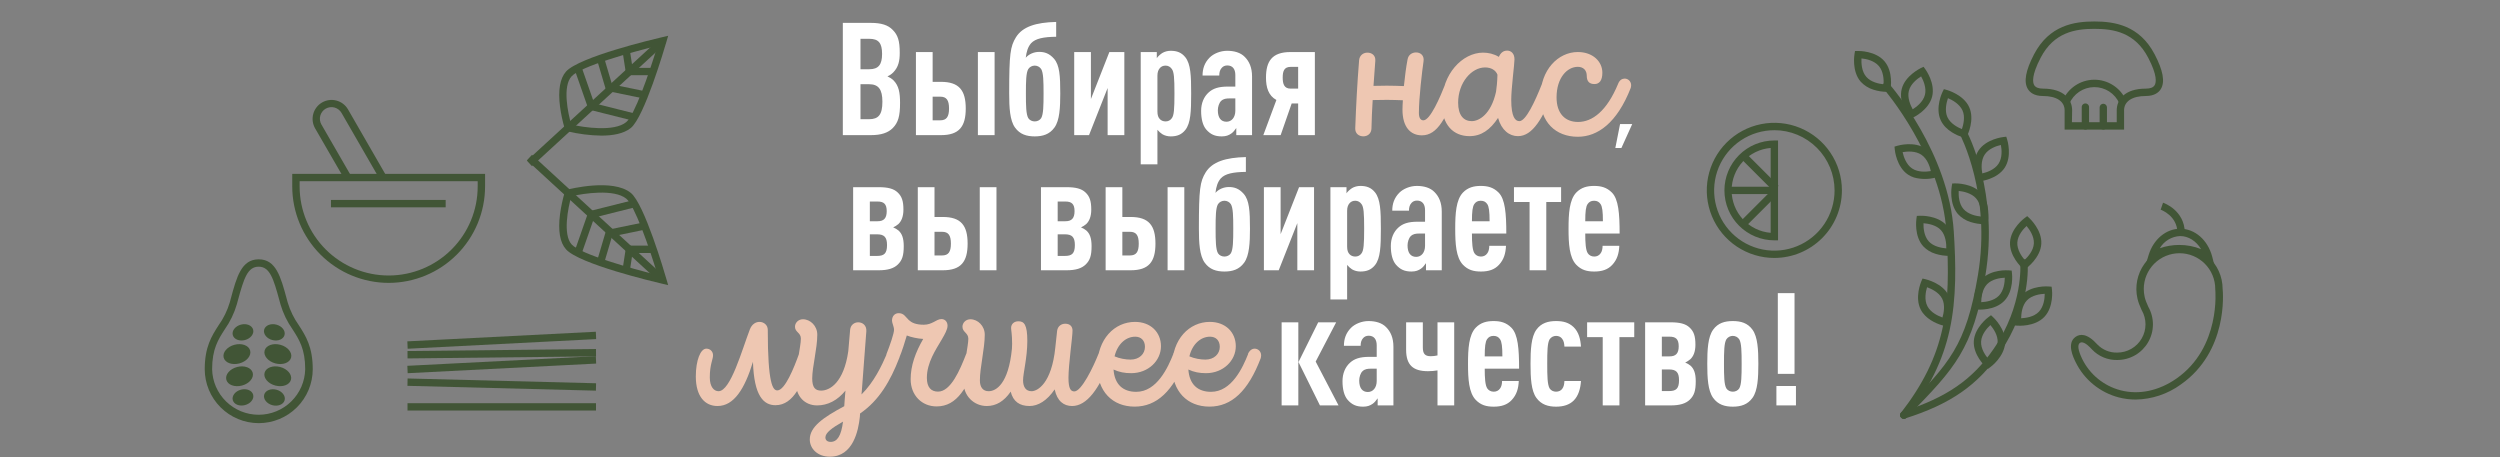 <?xml version="1.0" encoding="UTF-8"?> <svg xmlns="http://www.w3.org/2000/svg" width="1110" height="203" viewBox="0 0 1110 203" fill="none"><rect x="0" y="0" width="1110" height="203" fill="#808080" stroke="none"/><path d="M374.215 10.16H386.675C391.295 10.16 394.305 11.14 396.335 13.24C398.645 15.55 399.485 18.07 399.485 23.46C399.485 27.03 398.925 29.76 396.615 32.14C395.915 32.84 395.075 33.47 394.025 33.89C395.075 34.38 396.055 35.01 396.755 35.71C399.065 38.09 399.625 41.1 399.625 45.72C399.625 51.6 398.785 54.4 396.405 56.85C394.305 58.95 391.295 60 386.605 60H374.215V10.16ZM385.835 37.39H382.055V52.93H385.835C390.035 52.93 391.785 50.97 391.785 45.16C391.785 39.63 390.035 37.39 385.835 37.39ZM385.975 17.23H382.055V30.74H385.975C390.035 30.74 391.645 28.71 391.645 23.95C391.645 19.05 390.035 17.23 385.975 17.23ZM441.602 23.11V60H434.182V23.11H441.602ZM414.092 23.11V36.34H417.802C425.852 36.34 428.792 40.12 428.792 48.17C428.792 56.22 425.852 60 417.802 60H406.672V23.11H414.092ZM417.452 42.92H414.092V53.42H417.452C420.252 53.42 421.372 51.88 421.372 48.17C421.372 44.46 420.252 42.92 417.452 42.92ZM468.94 9.74V16.32C463.34 16.39 459.77 17.09 457.81 19.19C456.41 20.8 455.78 22.83 455.43 25.63C456.83 24.02 459.07 23.04 461.38 23.04C463.76 23.04 465.86 23.67 467.96 26.05C470.48 28.92 470.76 33.68 470.76 41.52C470.76 47.75 470.48 53.49 468.17 56.64C466 59.65 462.99 60.56 459.42 60.56C455.85 60.56 452.84 59.65 450.67 56.64C448.36 53.49 448.08 47.68 448.08 41.52C448.08 23.81 448.57 20.66 451.09 16.53C454.03 11.84 459.91 9.95 468.94 9.74ZM459.42 29.13C458.3 29.13 457.18 29.69 456.55 30.67C455.57 32.35 455.5 36.06 455.5 41.52C455.5 46.98 455.57 50.69 456.55 52.44C457.18 53.42 458.3 53.91 459.42 53.91C460.54 53.91 461.66 53.42 462.29 52.44C463.27 50.69 463.34 46.98 463.34 41.52C463.34 36.06 463.27 32.35 462.29 30.67C461.66 29.69 460.54 29.13 459.42 29.13ZM499.206 23.11V60H491.786V39.07L483.526 60H476.946V23.11H484.366V43.97L492.556 23.11H499.206ZM519.777 22.55C522.577 22.55 524.607 23.32 526.287 25.42C528.667 28.43 528.877 33.54 528.877 41.52C528.877 49.5 528.667 54.68 526.287 57.69C524.607 59.79 522.577 60.56 519.777 60.56C518.447 60.56 517.117 60.21 516.067 59.58C515.297 59.09 514.527 58.39 513.897 57.62V72.95H506.477V23.11H513.617V25.84C513.967 25.14 515.297 24.02 516.067 23.53C517.117 22.9 518.447 22.55 519.777 22.55ZM517.537 29.13C516.487 29.13 515.647 29.48 515.017 30.18C514.317 30.95 513.897 32 513.897 33.61V49.5C513.897 51.11 514.247 52.16 515.017 52.93C515.647 53.56 516.487 53.91 517.537 53.91C518.657 53.91 519.637 53.42 520.267 52.51C521.247 51.25 521.457 48.52 521.457 41.52C521.457 34.52 521.247 31.86 520.267 30.6C519.637 29.69 518.657 29.13 517.537 29.13ZM555.911 60H548.911V56.85C548.281 57.76 547.511 58.74 546.671 59.3C545.551 60.07 544.361 60.56 542.471 60.56C539.391 60.56 537.431 59.65 535.541 57.48C534.071 55.73 533.301 52.93 533.301 49.22C533.301 45.86 534.491 42.92 536.731 40.96C538.551 39.35 540.931 38.44 545.201 38.44H548.491V33.33C548.491 30.6 547.231 29.06 544.921 29.06C543.801 29.06 543.031 29.48 542.471 30.11C541.701 30.95 541.351 32 541.351 33.54H533.931C533.931 30.6 534.771 27.87 537.081 25.56C538.831 23.81 541.841 22.55 544.851 22.55C547.931 22.55 550.801 23.32 552.691 25.28C554.651 27.24 555.911 29.97 555.911 33.96V60ZM548.491 49.15V43.69H546.041C544.431 43.69 543.241 43.83 542.191 44.81C541.281 45.65 540.721 47.47 540.721 48.94C540.721 52.23 542.051 54.05 544.571 54.05C546.811 54.05 548.491 52.16 548.491 49.15ZM583.8 23.11V60H576.38V45.93H573.51L568.61 60H560.91L566.72 44.39C563.15 42.43 562.1 38.79 562.1 34.45C562.1 27.31 564.69 23.11 572.95 23.11H583.8ZM576.38 29.69H573.02C570.08 29.69 569.52 31.72 569.52 34.45C569.52 37.25 570.15 39.35 573.02 39.35H576.38V29.69ZM717.209 65.7L719.309 55.08H724.709L719.909 65.7H717.209ZM378.791 83.11H390.201C394.121 83.11 396.781 83.74 398.531 85.42C400.421 87.17 401.121 89.27 401.121 93.05C401.121 96.2 400.211 98.23 398.881 99.49C398.321 99.98 397.271 100.68 396.571 100.96C397.341 101.24 398.391 101.87 398.951 102.36C400.421 103.69 401.261 105.65 401.261 109.29C401.261 113.49 400.561 115.59 398.601 117.48C396.851 119.16 394.191 120 390.201 120H378.791V83.11ZM389.431 104.04H386.211V113.63H389.431C392.511 113.63 393.841 112.58 393.841 108.8C393.841 105.23 392.511 104.04 389.431 104.04ZM389.641 89.48H386.211V98.23H389.641C392.371 98.23 393.701 96.97 393.701 93.75C393.701 90.53 392.371 89.48 389.641 89.48ZM442.432 83.11V120H435.012V83.11H442.432ZM414.922 83.11V96.34H418.632C426.682 96.34 429.622 100.12 429.622 108.17C429.622 116.22 426.682 120 418.632 120H407.502V83.11H414.922ZM418.282 102.92H414.922V113.42H418.282C421.082 113.42 422.202 111.88 422.202 108.17C422.202 104.46 421.082 102.92 418.282 102.92ZM462.19 83.11H473.6C477.52 83.11 480.18 83.74 481.93 85.42C483.82 87.17 484.52 89.27 484.52 93.05C484.52 96.2 483.61 98.23 482.28 99.49C481.72 99.98 480.67 100.68 479.97 100.96C480.74 101.24 481.79 101.87 482.35 102.36C483.82 103.69 484.66 105.65 484.66 109.29C484.66 113.49 483.96 115.59 482 117.48C480.25 119.16 477.59 120 473.6 120H462.19V83.11ZM472.83 104.04H469.61V113.63H472.83C475.91 113.63 477.24 112.58 477.24 108.8C477.24 105.23 475.91 104.04 472.83 104.04ZM473.04 89.48H469.61V98.23H473.04C475.77 98.23 477.1 96.97 477.1 93.75C477.1 90.53 475.77 89.48 473.04 89.48ZM525.831 83.11V120H518.411V83.11H525.831ZM498.321 83.11V96.34H502.031C510.081 96.34 513.021 100.12 513.021 108.17C513.021 116.22 510.081 120 502.031 120H490.901V83.11H498.321ZM501.681 102.92H498.321V113.42H501.681C504.481 113.42 505.601 111.88 505.601 108.17C505.601 104.46 504.481 102.92 501.681 102.92ZM553.168 69.74V76.32C547.568 76.39 543.998 77.09 542.038 79.19C540.638 80.8 540.008 82.83 539.658 85.63C541.058 84.02 543.298 83.04 545.608 83.04C547.988 83.04 550.088 83.67 552.188 86.05C554.708 88.92 554.988 93.68 554.988 101.52C554.988 107.75 554.708 113.49 552.398 116.64C550.228 119.65 547.218 120.56 543.648 120.56C540.078 120.56 537.068 119.65 534.898 116.64C532.588 113.49 532.308 107.68 532.308 101.52C532.308 83.81 532.798 80.66 535.318 76.53C538.258 71.84 544.138 69.95 553.168 69.74ZM543.648 89.13C542.528 89.13 541.408 89.69 540.778 90.67C539.798 92.35 539.728 96.06 539.728 101.52C539.728 106.98 539.798 110.69 540.778 112.44C541.408 113.42 542.528 113.91 543.648 113.91C544.768 113.91 545.888 113.42 546.518 112.44C547.498 110.69 547.568 106.98 547.568 101.52C547.568 96.06 547.498 92.35 546.518 90.67C545.888 89.69 544.768 89.13 543.648 89.13ZM583.434 83.11V120H576.014V99.07L567.754 120H561.174V83.11H568.594V103.97L576.784 83.11H583.434ZM604.005 82.55C606.805 82.55 608.835 83.32 610.515 85.42C612.895 88.43 613.105 93.54 613.105 101.52C613.105 109.5 612.895 114.68 610.515 117.69C608.835 119.79 606.805 120.56 604.005 120.56C602.675 120.56 601.345 120.21 600.295 119.58C599.525 119.09 598.755 118.39 598.125 117.62V132.95H590.705V83.11H597.845V85.84C598.195 85.14 599.525 84.02 600.295 83.53C601.345 82.9 602.675 82.55 604.005 82.55ZM601.765 89.13C600.715 89.13 599.875 89.48 599.245 90.18C598.545 90.95 598.125 92 598.125 93.61V109.5C598.125 111.11 598.475 112.16 599.245 112.93C599.875 113.56 600.715 113.91 601.765 113.91C602.885 113.91 603.865 113.42 604.495 112.51C605.475 111.25 605.685 108.52 605.685 101.52C605.685 94.52 605.475 91.86 604.495 90.6C603.865 89.69 602.885 89.13 601.765 89.13ZM640.14 120H633.14V116.85C632.51 117.76 631.74 118.74 630.9 119.3C629.78 120.07 628.59 120.56 626.7 120.56C623.62 120.56 621.66 119.65 619.77 117.48C618.3 115.73 617.53 112.93 617.53 109.22C617.53 105.86 618.72 102.92 620.96 100.96C622.78 99.35 625.16 98.44 629.43 98.44H632.72V93.33C632.72 90.6 631.46 89.06 629.15 89.06C628.03 89.06 627.26 89.48 626.7 90.11C625.93 90.95 625.58 92 625.58 93.54H618.16C618.16 90.6 619 87.87 621.31 85.56C623.06 83.81 626.07 82.55 629.08 82.55C632.16 82.55 635.03 83.32 636.92 85.28C638.88 87.24 640.14 89.97 640.14 93.96V120ZM632.72 109.15V103.69H630.27C628.66 103.69 627.47 103.83 626.42 104.81C625.51 105.65 624.95 107.47 624.95 108.94C624.95 112.23 626.28 114.05 628.8 114.05C631.04 114.05 632.72 112.16 632.72 109.15ZM657.459 82.55C660.539 82.55 663.059 83.18 665.369 85.49C668.309 88.43 668.799 94.87 668.799 103.69H653.539C653.539 107.89 653.749 111.04 654.659 112.44C655.219 113.28 656.199 113.91 657.529 113.91C658.719 113.91 659.699 113.42 660.329 112.51C660.959 111.74 661.239 110.41 661.239 109.15H668.659C668.519 112.44 667.749 115.24 665.509 117.62C663.549 119.72 660.959 120.56 657.529 120.56C654.239 120.56 651.789 119.86 649.549 117.55C646.469 114.33 646.119 108.24 646.119 101.52C646.119 94.87 646.469 88.71 649.549 85.49C651.789 83.18 654.449 82.55 657.459 82.55ZM657.459 89.13C656.059 89.13 655.219 89.69 654.589 90.6C653.819 91.72 653.539 93.89 653.539 98.23H661.379C661.379 93.89 661.099 91.72 660.329 90.6C659.699 89.69 658.859 89.13 657.459 89.13ZM693.131 83.11V89.69H686.551V120H679.131V89.69H672.201V83.11H693.131ZM707.771 82.55C710.851 82.55 713.371 83.18 715.681 85.49C718.621 88.43 719.111 94.87 719.111 103.69H703.851C703.851 107.89 704.061 111.04 704.971 112.44C705.531 113.28 706.511 113.91 707.841 113.91C709.031 113.91 710.011 113.42 710.641 112.51C711.271 111.74 711.551 110.41 711.551 109.15H718.971C718.831 112.44 718.061 115.24 715.821 117.62C713.861 119.72 711.271 120.56 707.841 120.56C704.551 120.56 702.101 119.86 699.861 117.55C696.781 114.33 696.431 108.24 696.431 101.52C696.431 94.87 696.781 88.71 699.861 85.49C702.101 83.18 704.761 82.55 707.771 82.55ZM707.771 89.13C706.371 89.13 705.531 89.69 704.901 90.6C704.131 91.72 703.851 93.89 703.851 98.23H711.691C711.691 93.89 711.411 91.72 710.641 90.6C710.011 89.69 709.171 89.13 707.771 89.13ZM593.26 143.11L584.16 160.54L594.31 180H586.05L576.53 160.75L585.28 143.11H593.26ZM576.46 143.11V180H569.04V143.11H576.46ZM618.68 180H611.68V176.85C611.05 177.76 610.28 178.74 609.44 179.3C608.32 180.07 607.13 180.56 605.24 180.56C602.16 180.56 600.2 179.65 598.31 177.48C596.84 175.73 596.07 172.93 596.07 169.22C596.07 165.86 597.26 162.92 599.5 160.96C601.32 159.35 603.7 158.44 607.97 158.44H611.26V153.33C611.26 150.6 610 149.06 607.69 149.06C606.57 149.06 605.8 149.48 605.24 150.11C604.47 150.95 604.12 152 604.12 153.54H596.7C596.7 150.6 597.54 147.87 599.85 145.56C601.6 143.81 604.61 142.55 607.62 142.55C610.7 142.55 613.57 143.32 615.46 145.28C617.42 147.24 618.68 149.97 618.68 153.96V180ZM611.26 169.15V163.69H608.81C607.2 163.69 606.01 163.83 604.96 164.81C604.05 165.65 603.49 167.47 603.49 168.94C603.49 172.23 604.82 174.05 607.34 174.05C609.58 174.05 611.26 172.16 611.26 169.15ZM645.667 143.11V180H638.247V164.46C636.987 164.67 635.517 164.81 634.047 164.81C627.397 164.81 624.317 162.08 624.317 155.29V143.11H631.737V154.24C631.737 157.04 632.647 158.16 635.237 158.16C636.287 158.16 637.267 158.02 638.247 157.81V143.11H645.667ZM663.137 142.55C666.217 142.55 668.737 143.18 671.047 145.49C673.987 148.43 674.477 154.87 674.477 163.69H659.217C659.217 167.89 659.427 171.04 660.337 172.44C660.897 173.28 661.877 173.91 663.207 173.91C664.397 173.91 665.377 173.42 666.007 172.51C666.637 171.74 666.917 170.41 666.917 169.15H674.337C674.197 172.44 673.427 175.24 671.187 177.62C669.227 179.72 666.637 180.56 663.207 180.56C659.917 180.56 657.467 179.86 655.227 177.55C652.147 174.33 651.797 168.24 651.797 161.52C651.797 154.87 652.147 148.71 655.227 145.49C657.467 143.18 660.127 142.55 663.137 142.55ZM663.137 149.13C661.737 149.13 660.897 149.69 660.267 150.6C659.497 151.72 659.217 153.89 659.217 158.23H667.057C667.057 153.89 666.777 151.72 666.007 150.6C665.377 149.69 664.537 149.13 663.137 149.13ZM690.891 142.55C694.041 142.55 696.491 143.18 698.661 145.21C700.971 147.45 701.741 150.6 701.951 153.89H694.601C694.531 152.7 694.391 151.44 693.621 150.46C693.061 149.62 692.081 149.13 690.891 149.13C689.771 149.13 688.651 149.69 688.021 150.67C687.041 152.35 686.971 156.06 686.971 161.52C686.971 166.98 687.041 170.69 688.021 172.44C688.651 173.42 689.771 173.91 690.891 173.91C692.081 173.91 693.061 173.42 693.621 172.65C694.391 171.6 694.531 170.48 694.601 169.15H701.951C701.741 172.65 700.761 175.8 698.731 177.83C696.841 179.72 694.181 180.56 690.891 180.56C687.391 180.56 684.311 179.65 682.141 176.64C679.831 173.49 679.551 167.75 679.551 161.52C679.551 155.29 679.831 149.62 682.141 146.4C684.311 143.39 687.391 142.55 690.891 142.55ZM725.606 143.11V149.69H719.026V180H711.606V149.69H704.676V143.11H725.606ZM730.437 143.11H741.847C745.767 143.11 748.427 143.74 750.177 145.42C752.067 147.17 752.767 149.27 752.767 153.05C752.767 156.2 751.857 158.23 750.527 159.49C749.967 159.98 748.917 160.68 748.217 160.96C748.987 161.24 750.037 161.87 750.597 162.36C752.067 163.69 752.907 165.65 752.907 169.29C752.907 173.49 752.207 175.59 750.247 177.48C748.497 179.16 745.837 180 741.847 180H730.437V143.11ZM741.077 164.04H737.857V173.63H741.077C744.157 173.63 745.487 172.58 745.487 168.8C745.487 165.23 744.157 164.04 741.077 164.04ZM741.287 149.48H737.857V158.23H741.287C744.017 158.23 745.347 156.97 745.347 153.75C745.347 150.53 744.017 149.48 741.287 149.48ZM769.368 142.55C772.938 142.55 775.948 143.39 778.118 146.4C780.428 149.62 780.708 155.29 780.708 161.52C780.708 167.75 780.428 173.42 778.118 176.64C775.948 179.65 772.938 180.56 769.368 180.56C765.798 180.56 762.788 179.65 760.618 176.64C758.308 173.42 758.028 167.75 758.028 161.52C758.028 155.29 758.308 149.62 760.618 146.4C762.788 143.39 765.798 142.55 769.368 142.55ZM769.368 149.13C768.248 149.13 767.128 149.69 766.498 150.67C765.518 152.35 765.448 156.06 765.448 161.52C765.448 166.98 765.518 170.76 766.498 172.44C767.128 173.42 768.248 173.91 769.368 173.91C770.488 173.91 771.608 173.42 772.238 172.44C773.218 170.76 773.288 166.98 773.288 161.52C773.288 156.06 773.218 152.35 772.238 150.67C771.608 149.69 770.488 149.13 769.368 149.13ZM796.772 130.16V166H789.352V130.16H796.772ZM797.402 171.39V180H788.722V171.39H797.402Z" fill="white"></path><path d="M641.779 37.14L641.689 37.23C642.409 35.52 643.489 34.8 644.569 34.8C646.099 34.8 647.539 36.15 647.539 37.86C647.539 38.22 647.449 38.67 647.269 39.12C642.049 52.26 638.359 60.09 631.339 60.09C626.299 60.09 622.699 56.49 622.699 48.66C622.699 47.31 622.789 45.87 622.879 44.52C620.449 44.43 618.109 44.34 615.769 44.34C613.609 44.34 611.539 44.43 609.469 44.43C609.199 48.66 609.019 52.89 608.929 57.12C608.839 59.46 607.039 60.54 605.329 60.54C603.439 60.54 601.639 59.37 601.729 56.94C602.089 46.86 602.629 36.87 603.439 26.79C603.619 24.54 605.329 23.37 607.129 23.37C609.019 23.37 610.819 24.54 610.639 26.97C610.369 30.66 610.099 34.44 609.829 38.13C611.809 38.13 613.789 38.04 615.769 38.04C618.199 38.04 620.719 38.13 623.329 38.22C623.779 33.9 624.319 29.67 624.949 26.43C625.309 24.27 627.019 23.28 628.729 23.28C630.709 23.28 632.419 24.63 632.059 27.15C631.429 31.47 629.989 43.35 629.989 50.19C629.989 52.53 630.889 53.43 631.969 53.43C635.029 53.43 639.439 43.08 641.779 37.14ZM684.671 37.14V37.23C685.301 35.43 686.471 34.8 687.551 34.8C689.081 34.8 690.431 36.06 690.431 37.77C690.431 38.22 690.341 38.67 690.251 39.12C685.121 52.71 680.441 60.45 673.961 60.45C670.181 60.45 666.671 57.84 665.141 52.35C661.631 57.66 657.671 60.45 652.451 60.45C645.341 60.45 640.211 55.5 640.211 45.87C640.211 32.91 649.301 23.37 658.481 23.37C660.821 23.37 663.251 23.91 665.501 25.26C666.221 23.55 667.391 22.47 669.191 22.47C670.901 22.47 672.431 23.73 672.431 26.34C672.431 28.5 670.991 39.21 670.991 44.34C670.991 51.99 672.791 53.79 674.591 53.79C677.471 53.79 681.521 45.15 684.671 37.14ZM653.441 53.79C656.591 53.79 661.991 50.91 664.241 40.74C664.511 38.76 664.781 36.6 664.871 33.18C664.151 31.2 662.081 29.94 659.381 29.94C653.351 29.94 647.411 36.69 647.411 45.6C647.411 51.27 649.931 53.79 653.441 53.79ZM700.561 60.72C690.571 60.72 683.911 54.06 683.911 43.35C683.911 31.02 691.831 23.1 700.561 23.1C707.221 23.1 711.451 27.33 711.451 32.28C711.451 35.88 710.011 37.32 707.941 37.32C705.691 37.32 704.521 36.15 704.521 33.63C704.521 31.2 702.991 29.67 700.561 29.67C695.881 29.67 691.111 34.44 691.111 43.26C691.111 50.37 694.891 54.15 700.651 54.15C706.951 54.15 713.431 49.38 718.471 37.14C719.101 35.52 720.271 34.89 721.351 34.89C722.881 34.89 724.231 36.15 724.231 37.86C724.231 38.22 724.141 38.67 724.051 39.03C717.931 54.69 709.291 60.72 700.561 60.72ZM354.75 157.14C355.29 155.52 356.46 154.8 357.63 154.8C359.07 154.8 360.42 155.97 360.42 157.86C360.42 158.31 360.33 158.85 360.15 159.39C356.37 170.1 352.5 179.91 344.31 179.91C339.18 179.91 334.77 176.04 334.32 160.65C330.63 172.71 325.86 180.27 318.57 180.27C313.08 180.27 308.94 176.13 308.94 167.13C308.94 160.02 311.01 154.8 313.62 154.8C315.33 154.8 316.59 156.06 316.59 157.77C316.59 159.57 315.15 161.82 315.15 167.58C315.15 171.81 317.04 173.7 319.02 173.7C324.42 173.7 329.46 155.25 332.97 146.16C333.87 143.91 335.58 142.92 337.2 142.92C339.09 142.92 340.89 144.27 340.89 146.43C340.89 170.46 343.14 173.34 345.12 173.34C348.54 173.34 352.59 163.17 354.75 157.14ZM393.745 157.14H393.655C394.375 155.52 395.545 154.8 396.535 154.8C398.065 154.8 399.505 156.24 399.505 157.86C399.505 158.31 399.415 158.67 399.235 159.03C395.365 169.02 390.415 177.75 381.865 183.6C381.865 184.14 381.775 184.59 381.775 185.04C381.145 191.16 378.805 202.77 368.455 202.77C363.055 202.77 359.545 199.26 359.545 195.12C359.545 189.54 365.395 185.4 374.845 180.36C375.025 178.29 375.115 175.95 375.385 173.43C371.875 177.75 367.555 180 362.785 180C357.385 180 353.425 176.04 353.425 170.1C353.425 161.64 355.585 153.99 355.585 150.3C355.585 147.69 352.975 147.51 352.975 145.08C352.975 143.28 354.505 141.75 356.485 141.75C359.815 141.75 362.875 144.72 362.875 148.59C362.875 154.8 360.625 162.9 360.625 168.03C360.625 172.08 361.975 173.43 364.585 173.43C368.455 173.43 374.665 169.83 376.645 155.88C376.915 152.55 377.185 149.4 377.455 146.43C377.635 144.27 379.345 143.1 381.055 143.1C382.945 143.1 384.835 144.45 384.655 147.06C384.025 155.79 383.215 165.42 382.675 173.25C382.585 173.88 382.585 174.51 382.495 175.14C388.075 169.65 391.495 162.36 393.745 157.14ZM368.815 196.2C371.695 196.2 373.495 193.59 374.305 187.2C369.355 189.99 366.475 192.15 366.475 194.22C366.475 195.39 367.285 196.2 368.815 196.2ZM415.849 180.45C409.279 180.45 404.329 175.5 404.329 168.39C404.329 162.27 406.489 156.42 409.909 150.48C407.569 150.39 404.329 149.67 402.619 148.95C401.629 152.19 400.729 155.34 399.199 159.03C398.569 160.74 397.399 161.37 396.319 161.37C394.789 161.37 393.439 160.11 393.439 158.4C393.439 158.04 393.439 157.59 393.619 157.14C395.149 153.27 396.949 148.05 396.949 146.43C396.949 145.08 396.049 143.37 396.049 142.38C396.049 140.31 397.309 139.05 399.019 139.05C401.359 139.05 401.989 140.67 403.519 142.11C404.689 143.19 406.489 144.18 410.179 144.18C412.069 144.18 413.419 143.55 414.499 143.01C415.759 142.38 416.749 141.66 418.009 141.66C419.539 141.66 420.709 142.83 420.709 144.63C420.709 146.25 419.539 148.32 418.189 150.66C415.489 155.25 411.529 161.01 411.529 167.76C411.529 171.99 413.419 173.88 416.479 173.88C422.149 173.88 426.199 164.34 428.989 157.14C429.709 155.52 430.789 154.8 431.959 154.8C433.399 154.8 434.839 156.06 434.839 157.77C434.839 158.22 434.749 158.67 434.569 159.03C429.529 171.9 425.119 180.45 415.849 180.45ZM487.721 157.14C488.351 155.52 489.521 154.89 490.601 154.89C492.131 154.89 493.481 156.06 493.481 157.77C493.481 158.22 493.391 158.58 493.301 159.03C488.171 172.8 482.501 180.27 476.021 180.27C472.331 180.27 469.361 178.11 468.281 172.89C464.861 177.93 460.901 180.27 457.121 180.27C452.711 180.27 449.831 178.29 448.751 173.88C445.781 178.2 442.271 180.27 438.131 180.27C432.281 180.27 427.871 175.59 427.871 170.1C427.871 161.46 429.941 153.63 429.941 150.39C429.941 147.78 427.331 147.51 427.331 145.08C427.331 143.28 428.861 141.75 430.841 141.75C434.171 141.75 437.231 144.72 437.231 148.59C437.231 154.8 435.071 163.17 435.071 168.93C435.071 171.99 436.511 173.7 438.941 173.7C442.271 173.7 447.761 170.46 449.291 154.89C449.291 154.17 449.381 153.45 449.381 152.73C449.381 148.32 448.931 146.7 448.931 145.62C448.931 143.91 450.191 142.65 452.171 142.65C454.691 142.65 456.131 144.09 456.131 151.38C456.131 158.85 454.241 165.69 454.241 168.84C454.241 171.72 455.411 173.7 458.021 173.7C460.631 173.7 466.931 170.28 468.551 154.35C468.821 151.65 469.091 149.04 469.361 146.88C469.631 144.81 471.251 143.73 472.961 143.73C475.031 143.73 476.201 144.9 476.201 146.79C476.201 149.67 474.401 161.82 474.401 167.76C474.401 172.71 475.481 173.79 477.011 173.79C480.161 173.79 485.381 163.08 487.721 157.14ZM520.961 157.14H520.871C521.591 155.52 522.761 154.8 523.841 154.8C525.371 154.8 526.721 156.06 526.721 157.77C526.721 158.22 526.631 158.67 526.541 159.03C520.961 173.7 513.581 180.54 503.771 180.54C493.961 180.54 487.211 173.79 487.211 162.72C487.211 150.57 494.861 142.92 503.951 142.92C510.881 142.92 515.471 147.51 515.471 153.72C515.471 160.11 509.891 165.69 502.241 165.69C499.361 165.69 496.931 165.24 494.411 164.07C494.861 170.64 498.551 173.97 504.491 173.97C513.671 173.97 518.621 163.08 520.961 157.14ZM504.041 149.49C499.991 149.49 496.211 152.64 494.861 158.22C497.111 159.21 499.811 159.66 501.971 159.66C505.841 159.66 508.361 157.14 508.361 153.99C508.361 151.2 506.651 149.49 504.041 149.49ZM554.184 157.14H554.094C554.814 155.52 555.984 154.8 557.064 154.8C558.594 154.8 559.944 156.06 559.944 157.77C559.944 158.22 559.854 158.67 559.764 159.03C554.184 173.7 546.804 180.54 536.994 180.54C527.184 180.54 520.434 173.79 520.434 162.72C520.434 150.57 528.084 142.92 537.174 142.92C544.104 142.92 548.694 147.51 548.694 153.72C548.694 160.11 543.114 165.69 535.464 165.69C532.584 165.69 530.154 165.24 527.634 164.07C528.084 170.64 531.774 173.97 537.714 173.97C546.894 173.97 551.844 163.08 554.184 157.14ZM537.264 149.49C533.214 149.49 529.434 152.64 528.084 158.22C530.334 159.21 533.034 159.66 535.194 159.66C539.064 159.66 541.584 157.14 541.584 153.99C541.584 151.2 539.874 149.49 537.264 149.49Z" fill="#EEC7B2"></path><g clip-path="url(#clip0_1317_1255)"><path d="M114.84 187.88C108.495 187.864 102.415 185.337 97.929 180.851C93.443 176.364 90.916 170.284 90.9 163.94C90.9 154.01 94.01 149.16 97.02 144.48C99.24 141.373 100.93 137.92 102.02 134.26L102.45 132.68C105.1 122.88 107.2 115.14 114.87 115.14C122.54 115.14 124.64 122.88 127.3 132.68L127.73 134.26C128.824 137.918 130.513 141.371 132.73 144.48C135.73 149.16 138.86 154.01 138.86 163.94C138.844 170.298 136.306 176.39 131.802 180.879C127.299 185.367 121.198 187.885 114.84 187.88ZM114.84 118.41C109.91 118.41 108.28 123.6 105.58 133.54L105.15 135.12C103.984 139.1 102.17 142.86 99.78 146.25C96.9 150.73 94.18 154.97 94.18 163.94C94.299 169.342 96.528 174.483 100.391 178.261C104.253 182.04 109.442 184.155 114.845 184.155C120.248 184.155 125.437 182.04 129.299 178.261C133.162 174.483 135.391 169.342 135.51 163.94C135.51 154.94 132.79 150.73 129.91 146.25C127.517 142.861 125.699 139.101 124.53 135.12L124.1 133.54C121.41 123.6 119.77 118.41 114.84 118.41Z" fill="#415536"></path><path d="M106.298 161.35C109.545 160.48 111.681 157.924 111.069 155.642C110.457 153.36 107.33 152.215 104.083 153.086C100.837 153.956 98.701 156.511 99.313 158.793C99.924 161.076 103.052 162.22 106.298 161.35Z" fill="#415536"></path><path d="M107.439 171.185C110.675 170.33 112.81 167.792 112.209 165.518C111.607 163.243 108.497 162.093 105.261 162.948C102.025 163.804 99.89 166.341 100.491 168.616C101.093 170.89 104.203 172.041 107.439 171.185Z" fill="#415536"></path><path d="M108.777 150.979C111.276 150.318 112.897 148.25 112.397 146.36C111.897 144.47 109.466 143.473 106.967 144.134C104.469 144.795 102.848 146.863 103.348 148.753C103.847 150.643 106.278 151.64 108.777 150.979Z" fill="#415536"></path><path d="M108.78 179.859C111.278 179.199 112.899 177.131 112.399 175.241C111.899 173.351 109.469 172.354 106.97 173.015C104.471 173.675 102.85 175.743 103.35 177.633C103.85 179.523 106.281 180.52 108.78 179.859Z" fill="#415536"></path><path d="M129.245 158.793C129.857 156.511 127.721 153.956 124.474 153.086C121.228 152.215 118.1 153.36 117.488 155.642C116.877 157.924 119.013 160.48 122.259 161.35C125.506 162.22 128.633 161.076 129.245 158.793Z" fill="#415536"></path><path d="M129.187 168.613C129.789 166.338 127.653 163.801 124.417 162.945C121.182 162.09 118.071 163.24 117.47 165.515C116.868 167.789 119.004 170.327 122.24 171.182C125.475 172.038 128.586 170.887 129.187 168.613Z" fill="#415536"></path><path d="M126.332 148.752C126.832 146.862 125.212 144.794 122.713 144.134C120.214 143.473 117.783 144.47 117.283 146.36C116.784 148.25 118.404 150.318 120.903 150.978C123.402 151.639 125.833 150.642 126.332 148.752Z" fill="#415536"></path><path d="M126.38 177.686C126.889 175.789 125.268 173.707 122.761 173.035C120.254 172.363 117.81 173.356 117.301 175.252C116.793 177.149 118.413 179.231 120.92 179.903C123.428 180.575 125.872 179.582 126.38 177.686Z" fill="#415536"></path></g><g clip-path="url(#clip1_1317_1255)"><path d="M943.092 57.534H916.689V48.992C916.689 45 913.089 42.625 907.053 42.625C903.075 42.625 901.216 40.939 900.36 39.512C898.451 36.358 899.366 31.309 903.125 24.104C909.877 11.191 921.025 9.534 929.886 9.534C938.746 9.534 949.904 11.191 956.657 24.104C960.426 31.309 961.331 36.358 959.421 39.512C958.566 40.939 956.706 42.625 952.729 42.625C946.692 42.625 943.092 45.01 943.092 48.992V57.534ZM919.941 54.271H939.83V48.992C939.83 44.332 943.222 39.352 952.758 39.352C954.747 39.352 956.05 38.843 956.657 37.825C957.363 36.658 957.93 33.524 953.793 25.621C947.895 14.324 938.418 12.807 929.926 12.807C921.433 12.807 911.956 14.324 906.059 25.621C901.932 33.524 902.498 36.658 903.195 37.825C903.811 38.823 905.124 39.352 907.103 39.352C916.61 39.352 920.031 44.342 920.031 48.992L919.941 54.271Z" fill="#415536"></path><path d="M918.738 46.138L915.755 44.831C916.921 42.054 918.872 39.681 921.366 38.004C923.861 36.327 926.79 35.42 929.793 35.394C932.795 35.369 935.739 36.226 938.262 37.861C940.785 39.495 942.775 41.835 943.988 44.591L941.004 45.918C940.047 43.749 938.478 41.908 936.491 40.622C934.505 39.336 932.187 38.661 929.822 38.68C927.458 38.699 925.151 39.411 923.185 40.729C921.219 42.047 919.681 43.913 918.758 46.098L918.738 46.138Z" fill="#415536"></path><path d="M925.918 57.534C925.704 57.535 925.491 57.494 925.292 57.412C925.094 57.331 924.914 57.21 924.762 57.058C924.61 56.906 924.49 56.725 924.409 56.525C924.327 56.326 924.286 56.113 924.287 55.898V47.695C924.27 47.47 924.299 47.243 924.372 47.03C924.446 46.817 924.563 46.621 924.716 46.456C924.868 46.29 925.054 46.158 925.26 46.068C925.466 45.977 925.688 45.93 925.913 45.93C926.138 45.93 926.36 45.977 926.567 46.068C926.773 46.158 926.958 46.29 927.111 46.456C927.263 46.621 927.38 46.817 927.454 47.03C927.528 47.243 927.557 47.47 927.539 47.695V55.898C927.54 56.112 927.499 56.325 927.419 56.523C927.338 56.722 927.218 56.902 927.068 57.054C926.917 57.206 926.738 57.327 926.541 57.409C926.343 57.492 926.132 57.534 925.918 57.534Z" fill="#415536"></path><path d="M933.864 57.534C933.431 57.534 933.016 57.362 932.711 57.055C932.405 56.748 932.233 56.332 932.233 55.898V47.695C932.233 47.261 932.405 46.844 932.711 46.538C933.016 46.23 933.431 46.058 933.864 46.058C934.296 46.058 934.711 46.23 935.017 46.538C935.323 46.844 935.495 47.261 935.495 47.695V55.898C935.496 56.113 935.455 56.326 935.373 56.526C935.292 56.725 935.172 56.906 935.02 57.058C934.868 57.21 934.688 57.331 934.489 57.412C934.291 57.494 934.078 57.535 933.864 57.534Z" fill="#415536"></path></g><g clip-path="url(#clip2_1317_1255)"><path d="M787.812 114.529C781.878 114.529 776.077 112.769 771.143 109.472C766.21 106.176 762.365 101.49 760.094 96.007C757.824 90.525 757.23 84.492 758.389 78.673C759.547 72.853 762.405 67.507 766.602 63.312C770.798 59.117 776.145 56.261 781.965 55.104C787.785 53.948 793.817 54.543 799.299 56.816C804.781 59.088 809.465 62.934 812.76 67.869C816.056 72.804 817.814 78.605 817.812 84.539C817.801 92.491 814.637 100.115 809.012 105.737C803.388 111.359 795.764 114.521 787.812 114.529ZM787.812 57.813C782.524 57.813 777.354 59.381 772.958 62.319C768.561 65.256 765.134 69.432 763.11 74.317C761.087 79.203 760.557 84.579 761.589 89.765C762.621 94.951 765.167 99.715 768.906 103.454C772.645 107.194 777.409 109.74 782.596 110.772C787.782 111.803 793.158 111.274 798.043 109.25C802.929 107.226 807.104 103.8 810.042 99.403C812.98 95.006 814.548 89.837 814.548 84.549C814.543 77.459 811.724 70.66 806.712 65.646C801.699 60.631 794.902 57.811 787.812 57.803V57.813Z" fill="#415536"></path><path d="M789.444 106.708H787.812C784.9 106.708 782.018 106.135 779.328 105.021C776.638 103.906 774.194 102.274 772.136 100.215C770.077 98.156 768.444 95.712 767.33 93.023C766.216 90.333 765.643 87.45 765.643 84.539C765.643 81.628 766.216 78.745 767.33 76.055C768.444 73.365 770.077 70.922 772.136 68.863C774.194 66.804 776.638 65.171 779.328 64.057C782.018 62.943 784.9 62.37 787.812 62.37H789.444V106.708ZM786.18 65.693C781.453 66.085 777.045 68.24 773.833 71.73C770.62 75.22 768.837 79.79 768.837 84.534C768.837 89.278 770.62 93.848 773.833 97.338C777.045 100.828 781.453 102.983 786.18 103.375V65.693Z" fill="#415536"></path><path d="M787.812 82.907H767.274V86.171H787.812V82.907Z" fill="#415536"></path><path d="M775.259 68.093L772.952 70.4L787.368 84.817L789.676 82.509L775.259 68.093Z" fill="#415536"></path><path d="M786.656 84.394L772.683 98.367L774.99 100.675L788.964 86.701L786.656 84.394Z" fill="#415536"></path></g><g clip-path="url(#clip3_1317_1255)"><path d="M844.81 185.867C844.631 185.809 844.465 185.719 844.318 185.601C844.147 185.471 844.003 185.308 843.895 185.122C843.786 184.935 843.716 184.729 843.688 184.516C843.66 184.302 843.674 184.085 843.731 183.877C843.787 183.669 843.884 183.474 844.016 183.304C863.866 157.635 866.346 137.007 864.226 103.139C862.106 69.271 836.545 39.674 836.322 39.391C836.165 39.231 836.042 39.041 835.961 38.833C835.88 38.624 835.843 38.401 835.852 38.177C835.86 37.954 835.914 37.734 836.011 37.532C836.108 37.331 836.245 37.151 836.413 37.004C836.582 36.857 836.779 36.746 836.992 36.678C837.205 36.61 837.43 36.586 837.653 36.608C837.876 36.63 838.091 36.698 838.287 36.807C838.483 36.915 838.654 37.063 838.79 37.24C839.873 38.467 865.281 67.856 867.491 102.932C868.386 117.182 868.783 132.343 865.62 146.615C862.639 160.106 856.599 172.399 846.612 185.308C846.406 185.575 846.122 185.773 845.8 185.873C845.477 185.973 845.132 185.971 844.81 185.867Z" fill="#415536"></path><path d="M844.81 185.867C844.573 185.788 844.357 185.656 844.179 185.482C844.024 185.333 843.9 185.154 843.814 184.957C843.728 184.759 843.683 184.547 843.68 184.332C843.676 184.116 843.716 183.903 843.796 183.703C843.876 183.503 843.994 183.321 844.145 183.167L845.606 181.656C865.464 161.249 872.942 153.643 878.223 122.011C884.237 86.263 870.306 59.871 870.181 59.609C870.003 59.23 869.978 58.797 870.109 58.399C870.241 58.001 870.52 57.669 870.889 57.47C871.258 57.272 871.689 57.222 872.093 57.331C872.498 57.44 872.845 57.7 873.064 58.057C873.669 59.169 887.686 85.653 881.471 122.566C875.975 155.179 867.778 163.602 847.983 183.946L846.512 185.454C846.296 185.676 846.022 185.832 845.721 185.905C845.42 185.978 845.104 185.965 844.81 185.867Z" fill="#415536"></path><path d="M844.811 185.867C844.464 185.774 844.157 185.569 843.938 185.285C843.718 185.001 843.598 184.652 843.596 184.293C843.594 183.934 843.709 183.584 843.925 183.297C844.141 183.01 844.445 182.802 844.79 182.705C864.146 176.607 875.874 168.516 885.27 154.772C898.441 135.518 897.017 117.087 897.003 116.904C896.984 116.689 897.007 116.472 897.071 116.266C897.136 116.061 897.241 115.87 897.38 115.705C897.519 115.54 897.689 115.404 897.881 115.305C898.073 115.206 898.282 115.147 898.497 115.13C898.93 115.095 899.359 115.233 899.691 115.512C900.023 115.792 900.232 116.191 900.271 116.624C900.337 117.423 901.799 136.413 887.979 156.624C878.126 171.028 865.897 179.493 845.772 185.823C845.463 185.935 845.128 185.95 844.811 185.867Z" fill="#415536"></path><path d="M831.824 39.827C829.635 39.17 827.665 37.931 826.125 36.243C822.139 31.598 823.342 24.301 823.4 23.994L823.625 22.658L824.979 22.637C825.298 22.625 832.691 22.533 836.68 27.169C840.669 31.805 839.463 39.111 839.414 39.422L839.18 40.754L837.836 40.779C835.795 40.769 833.768 40.448 831.824 39.827ZM826.493 25.991C826.392 28.01 826.539 31.687 828.622 34.102C830.706 36.517 834.315 37.222 836.322 37.424C836.423 35.406 836.276 31.729 834.195 29.304C832.115 26.879 828.521 26.127 826.508 25.944L826.493 25.991Z" fill="#415536"></path><path d="M848.152 52.78L847.355 51.679C847.173 51.43 842.853 45.424 844.364 39.501C845.876 33.577 852.598 30.385 852.827 30.228L854.067 29.654L854.864 30.756C855.046 31.005 859.366 37.011 857.855 42.934C856.343 48.857 849.669 52.065 849.391 52.206L848.152 52.78ZM852.971 33.915C851.255 34.985 848.328 37.217 847.541 40.306C846.755 43.394 848.256 46.755 849.238 48.517C850.955 47.447 853.881 45.214 854.668 42.126C855.455 39.038 853.956 35.667 852.971 33.915Z" fill="#415536"></path><path d="M849.811 78.808C848.865 78.504 847.966 78.069 847.14 77.516C842.068 74.105 841.294 66.742 841.286 66.444L841.157 65.098L842.451 64.71C842.754 64.62 849.862 62.563 854.944 65.978C860.026 69.392 860.791 76.752 860.796 77.059L860.924 78.405L859.633 78.784C856.422 79.679 853.028 79.687 849.811 78.808ZM844.768 67.538C845.179 69.503 846.324 73.022 848.973 74.801C851.622 76.58 855.291 76.294 857.285 75.956C856.874 73.991 855.729 70.473 853.08 68.693C850.431 66.914 846.768 67.213 844.768 67.538Z" fill="#415536"></path><path d="M859.297 112.67C857.258 112.054 855.413 110.92 853.944 109.378C849.817 104.876 850.842 97.51 850.881 97.197L851.075 95.861L852.431 95.799C852.741 95.784 860.135 95.493 864.244 100.021C868.352 104.548 867.346 111.888 867.307 112.202L867.113 113.537L865.757 113.6C863.567 113.647 861.384 113.333 859.297 112.67ZM854.03 99.118C853.98 101.143 854.225 104.809 856.368 107.171C858.511 109.532 862.142 110.106 864.158 110.28C864.208 108.256 863.916 104.574 861.82 102.228C859.724 99.882 856.042 99.27 854.03 99.118Z" fill="#415536"></path><path d="M861.798 144.274C859.526 143.533 854.903 141.583 852.808 137.46C850.032 132.01 852.936 125.205 853.06 124.92L853.602 123.677L854.917 123.969C855.211 124.065 862.441 125.698 865.196 131.151C867.95 136.604 865.078 143.409 864.954 143.695L864.411 144.938L863.088 144.643C863.037 144.605 862.54 144.516 861.798 144.274ZM855.607 127.528C855.034 129.445 854.301 133.077 855.752 135.917C857.203 138.757 860.539 140.298 862.444 140.972C863.017 139.055 863.75 135.423 862.308 132.586C860.867 129.749 857.502 128.231 855.607 127.528Z" fill="#415536"></path><path d="M882.633 163.789L881.65 162.869C881.415 162.655 876.013 157.579 876.372 151.48C876.731 145.381 882.67 140.912 882.919 140.762L884.011 139.961L884.994 140.882C885.23 141.095 890.632 146.171 890.272 152.27C889.913 158.369 883.974 162.838 883.725 162.988L882.633 163.789ZM883.72 144.337C882.22 145.709 879.793 148.473 879.608 151.652C879.423 154.831 881.542 157.847 882.848 159.389C884.348 158.016 886.775 155.252 886.96 152.073C887.145 148.894 885.064 145.89 883.758 144.349L883.72 144.337Z" fill="#415536"></path><path d="M898.714 119.786L897.718 118.872C897.495 118.653 892.081 113.583 892.453 107.477C892.825 101.372 898.751 96.91 898.987 96.766L900.079 95.965L901.072 96.888C901.298 97.099 906.709 102.178 906.34 108.274C905.971 114.37 900.042 118.842 899.806 118.986L898.714 119.786ZM899.797 100.344C898.298 101.716 895.874 104.47 895.695 107.662C895.516 110.854 897.632 113.848 898.939 115.389C900.438 114.017 902.862 111.263 903.038 108.08C903.213 104.898 901.094 101.882 899.797 100.344Z" fill="#415536"></path><path d="M894.388 144.493L894.227 143.147C894.19 142.84 893.385 135.509 897.641 131.07C901.898 126.631 909.266 127.163 909.573 127.189L910.918 127.292L911.078 128.638C911.115 128.944 911.921 136.276 907.674 140.717C903.427 145.159 896.039 144.621 895.732 144.595L894.388 144.493ZM907.858 130.448C905.841 130.537 902.195 131.041 899.983 133.338C897.771 135.636 897.428 139.3 897.384 141.305C899.401 141.216 903.054 140.725 905.256 138.424C907.458 136.124 907.858 132.478 907.858 130.448Z" fill="#415536"></path><path d="M876.642 137.336L876.479 136C876.445 135.684 875.646 128.365 879.896 123.913C884.146 119.462 891.518 120.016 891.828 120.033L893.182 120.138L893.333 121.481C893.366 121.797 894.175 129.119 889.928 133.561C885.681 138.003 878.303 137.468 877.987 137.438L876.642 137.336ZM890.128 123.307C888.111 123.396 884.468 123.89 882.257 126.188C880.045 128.485 879.702 132.149 879.655 134.164C881.672 134.075 885.318 133.571 887.529 131.274C889.741 128.977 890.11 125.331 890.128 123.307Z" fill="#415536"></path><path d="M871.115 60.84C869.432 60.291 863.821 58.145 861.649 53.323C859.134 47.748 862.352 41.077 862.486 40.795L863.092 39.583L864.394 39.945C864.698 40.044 871.826 42.022 874.332 47.594C876.837 53.166 873.629 59.84 873.495 60.123L872.898 61.337L871.593 60.985L871.115 60.84ZM864.889 43.588C864.268 45.489 863.323 49.062 864.635 51.973C865.947 54.883 869.215 56.57 871.092 57.33C871.713 55.428 872.657 51.855 871.33 48.992C870.002 46.129 866.765 44.347 864.889 43.588Z" fill="#415536"></path><path d="M874.987 98.592C872.811 97.943 870.852 96.715 869.319 95.039C865.327 90.413 866.501 83.107 866.559 82.8L866.785 81.464L868.132 81.43C868.448 81.428 875.85 81.308 879.852 85.937C883.853 90.567 882.717 97.885 882.621 98.18L882.386 99.513L881.039 99.547C878.985 99.538 876.944 99.217 874.987 98.592ZM869.658 84.778C869.561 86.787 869.717 90.467 871.822 92.848C873.928 95.228 877.522 95.948 879.531 96.141C879.629 94.132 879.473 90.452 877.377 88.075C875.281 85.698 871.665 84.981 869.658 84.778Z" fill="#415536"></path><path d="M877.725 80.657L877.315 79.366C877.224 79.063 875.086 71.981 878.437 66.868C881.788 61.755 889.128 60.889 889.447 60.846L890.79 60.695L891.191 61.983C891.281 62.286 893.429 69.371 890.078 74.484C886.727 79.597 879.377 80.46 879.068 80.506L877.725 80.657ZM888.391 64.372C886.437 64.786 882.928 65.998 881.187 68.659C879.445 71.32 879.769 75.002 880.133 76.983C882.088 76.569 885.594 75.367 887.347 72.699C889.101 70.031 888.787 66.384 888.391 64.372Z" fill="#415536"></path></g><g clip-path="url(#clip4_1317_1255)"><path d="M264.623 179.01H180.933V182.29H264.623V179.01Z" fill="#415536"></path><path d="M181.003 165.7L180.863 162.42L264.553 158.15L264.693 161.43L181.003 165.7Z" fill="#415536"></path><path d="M181.003 154.84L180.863 151.56L264.553 147.29L264.693 150.56L181.003 154.84Z" fill="#415536"></path><path d="M264.583 173.45L180.903 171.31L180.973 168.04L264.663 170.17L264.583 173.45Z" fill="#415536"></path><path d="M180.953 159.14L180.923 155.86L264.613 154.95L264.643 158.23L180.953 159.14Z" fill="#415536"></path></g><g clip-path="url(#clip5_1317_1255)"><path d="M236.195 68.743L233.976 71.157L293.204 125.602L295.424 123.187L236.195 68.743Z" fill="#415536"></path><path d="M296.671 126.595L293.941 125.955C290.201 125.085 257.241 117.265 251.331 110.725C248.611 107.725 247.711 102.465 248.651 95.115C249.098 91.785 249.803 88.495 250.761 85.275L251.041 84.415L251.921 84.185C252.741 83.975 272.071 79.085 280.101 85.665C286.101 90.555 294.901 120.505 295.881 123.905L296.671 126.595ZM253.671 87.145C252.171 92.355 249.851 104.145 253.801 108.525C257.751 112.905 280.621 119.325 291.971 122.105C288.081 109.185 281.721 91.195 278.061 88.205C272.711 83.855 259.421 85.795 253.631 87.145H253.671Z" fill="#415536"></path><path d="M279.621 120.335L276.381 119.835L278.041 109.055H289.981V112.335H280.851L279.621 120.335Z" fill="#415536"></path><path d="M268.181 116.975L265.041 116.035L269.151 102.165L285.871 98.715L286.531 101.925L271.731 104.975L268.181 116.975Z" fill="#415536"></path><path d="M258.131 112.935L255.031 111.855L261.331 93.835L281.271 88.825L282.071 92.005L263.841 96.575L258.131 112.935Z" fill="#415536"></path><path d="M293.207 16.924L233.96 71.348L236.179 73.764L295.426 19.34L293.207 16.924Z" fill="#415536"></path><path d="M266.991 60.215C261.912 60.137 256.857 59.493 251.921 58.295L251.041 58.065L250.761 57.195C249.801 53.978 249.096 50.692 248.651 47.365C247.711 40.005 248.651 34.755 251.331 31.755C257.241 25.215 290.201 17.395 293.941 16.525L296.671 15.885L295.881 18.575C294.881 21.975 286.071 51.925 280.101 56.815C276.901 59.415 271.901 60.215 266.991 60.215ZM253.631 55.295C259.381 56.635 272.721 58.585 278.021 54.235C281.681 51.235 288.021 33.235 291.931 20.335C280.581 23.115 257.821 29.425 253.761 33.915C249.701 38.405 252.121 50.105 253.631 55.295Z" fill="#415536"></path><path d="M289.981 33.395H278.041L276.381 22.625L279.621 22.125L280.851 30.125H289.981V33.395Z" fill="#415536"></path><path d="M285.871 43.745L269.151 40.295L265.041 26.415L268.181 25.485L271.731 37.485L286.531 40.535L285.871 43.745Z" fill="#415536"></path><path d="M281.271 53.635L261.331 48.625L255.031 30.605L258.131 29.515L263.841 45.885L282.071 50.455L281.271 53.635Z" fill="#415536"></path></g><g clip-path="url(#clip6_1317_1255)"><path d="M172.563 125.602C161.214 125.586 150.335 121.071 142.31 113.046C134.285 105.021 129.769 94.141 129.753 82.792V77.192H215.373V82.792C215.36 94.142 210.846 105.023 202.82 113.048C194.794 121.074 183.913 125.589 172.563 125.602ZM133.033 80.462V82.792C133.033 93.276 137.198 103.33 144.611 110.744C152.025 118.157 162.079 122.322 172.563 122.322C183.047 122.322 193.102 118.157 200.515 110.744C207.929 103.33 212.093 93.276 212.093 82.792V80.462H133.033Z" fill="#415536"></path><path d="M197.873 88.772H146.943V92.052H197.873V88.772Z" fill="#415536"></path><path d="M152.994 79.642L139.874 56.932C138.785 54.998 138.503 52.712 139.089 50.571C139.676 48.43 141.083 46.607 143.005 45.497C144.927 44.387 147.209 44.08 149.357 44.643C151.504 45.205 153.342 46.592 154.473 48.502L171.473 78.002L168.643 79.642L151.643 50.142C151.305 49.556 150.855 49.041 150.318 48.629C149.781 48.217 149.169 47.914 148.515 47.739C147.861 47.563 147.179 47.518 146.508 47.606C145.837 47.694 145.19 47.914 144.603 48.252C144.017 48.59 143.503 49.04 143.091 49.577C142.678 50.114 142.376 50.727 142.2 51.38C142.025 52.034 141.98 52.716 142.068 53.387C142.156 54.058 142.375 54.706 142.713 55.292L155.823 78.002L152.994 79.642Z" fill="#415536"></path></g><g clip-path="url(#clip7_1317_1255)"><path d="M966.785 103.21C966.615 95.74 959.625 93.21 959.325 93.1L960.395 90C960.785 90.13 969.845 93.34 970.055 103.14L966.785 103.21Z" fill="#415536"></path><path d="M948.245 177.4C945.719 177.402 943.203 177.086 940.755 176.46C936.617 175.383 932.76 173.425 929.45 170.718C926.139 168.012 923.453 164.622 921.575 160.78C920.575 158.72 917.455 152.44 921.575 149.55C923.435 148.26 926.575 147.8 931.225 152.94C932.361 154.123 933.731 155.055 935.249 155.676C936.766 156.298 938.396 156.596 940.035 156.55C942.237 156.553 944.401 155.977 946.31 154.879C948.219 153.781 949.805 152.2 950.909 150.295C952.014 148.39 952.598 146.228 952.602 144.026C952.607 141.824 952.032 139.659 950.935 137.75L950.845 137.57L949.785 135.05C949.478 134.234 949.224 133.399 949.025 132.55C948.427 129.926 948.388 127.206 948.911 124.567C949.434 121.927 950.508 119.427 952.062 117.23C953.617 115.034 955.616 113.189 957.931 111.817C960.246 110.445 962.824 109.576 965.497 109.267C968.171 108.958 970.879 109.216 973.446 110.024C976.012 110.832 978.38 112.172 980.394 113.957C982.409 115.741 984.024 117.93 985.136 120.381C986.247 122.832 986.83 125.489 986.845 128.18C987.055 130.18 989.225 156.1 968.225 170.75C962.408 174.969 955.431 177.291 948.245 177.4ZM924.295 152C924.003 151.997 923.716 152.084 923.475 152.25C922.295 153.07 922.665 155.58 924.475 159.33C926.147 162.756 928.541 165.779 931.493 168.19C934.445 170.602 937.885 172.345 941.575 173.3C949.715 175.4 958.515 173.54 966.345 168.08C986.135 154.28 983.605 128.72 983.575 128.46V128.3C983.575 124.091 981.903 120.054 978.927 117.078C975.951 114.102 971.914 112.43 967.705 112.43C963.496 112.43 959.46 114.102 956.483 117.078C953.507 120.054 951.835 124.091 951.835 128.3C951.838 129.498 951.972 130.692 952.235 131.86C952.395 132.539 952.599 133.207 952.845 133.86L953.845 136.22C955.209 138.626 955.918 141.348 955.901 144.114C955.885 146.88 955.144 149.593 953.751 151.983C952.359 154.373 950.364 156.356 947.967 157.735C945.569 159.114 942.851 159.839 940.085 159.84C937.986 159.889 935.9 159.497 933.962 158.689C932.024 157.881 930.278 156.676 928.835 155.15C927.685 153.86 925.765 152 924.295 152Z" fill="#415536"></path><path d="M983.335 118.35L979.595 115.62C976.066 113.205 971.87 111.954 967.595 112.04C963.676 111.991 959.82 113.029 956.455 115.04L952.725 117.38L954.015 113.17C956.145 106.22 961.765 101.55 968.015 101.55C974.545 101.55 980.245 106.55 982.205 113.9L983.335 118.35ZM967.555 108.76C970.881 108.738 974.18 109.366 977.265 110.61C975.115 107.02 971.695 104.81 967.955 104.81C966.124 104.889 964.341 105.424 962.77 106.367C961.198 107.31 959.887 108.631 958.955 110.21C961.719 109.245 964.627 108.755 967.555 108.76Z" fill="#415536"></path></g><defs><clipPath id="clip0_1317_1255"><rect width="47.89" height="72.74" fill="white" transform="translate(90.9 115.14)"></rect></clipPath><clipPath id="clip1_1317_1255"><rect width="61" height="48" fill="white" transform="translate(899.396 9.534)"></rect></clipPath><clipPath id="clip2_1317_1255"><rect width="60" height="60" fill="white" transform="translate(757.812 54.539)"></rect></clipPath><clipPath id="clip3_1317_1255"><rect width="117.6" height="151.37" fill="white" transform="translate(824.491 20.005) rotate(18.069)"></rect></clipPath><clipPath id="clip4_1317_1255"><rect width="83.83" height="35" fill="white" transform="translate(180.863 147.29)"></rect></clipPath><clipPath id="clip5_1317_1255"><rect width="62.69" height="110.73" fill="white" transform="translate(233.971 15.865)"></rect></clipPath><clipPath id="clip6_1317_1255"><rect width="85.61" height="81.32" fill="white" transform="translate(129.753 44.282)"></rect></clipPath><clipPath id="clip7_1317_1255"><rect width="67.5" height="87.4" fill="white" transform="translate(919.495 90)"></rect></clipPath></defs></svg> 